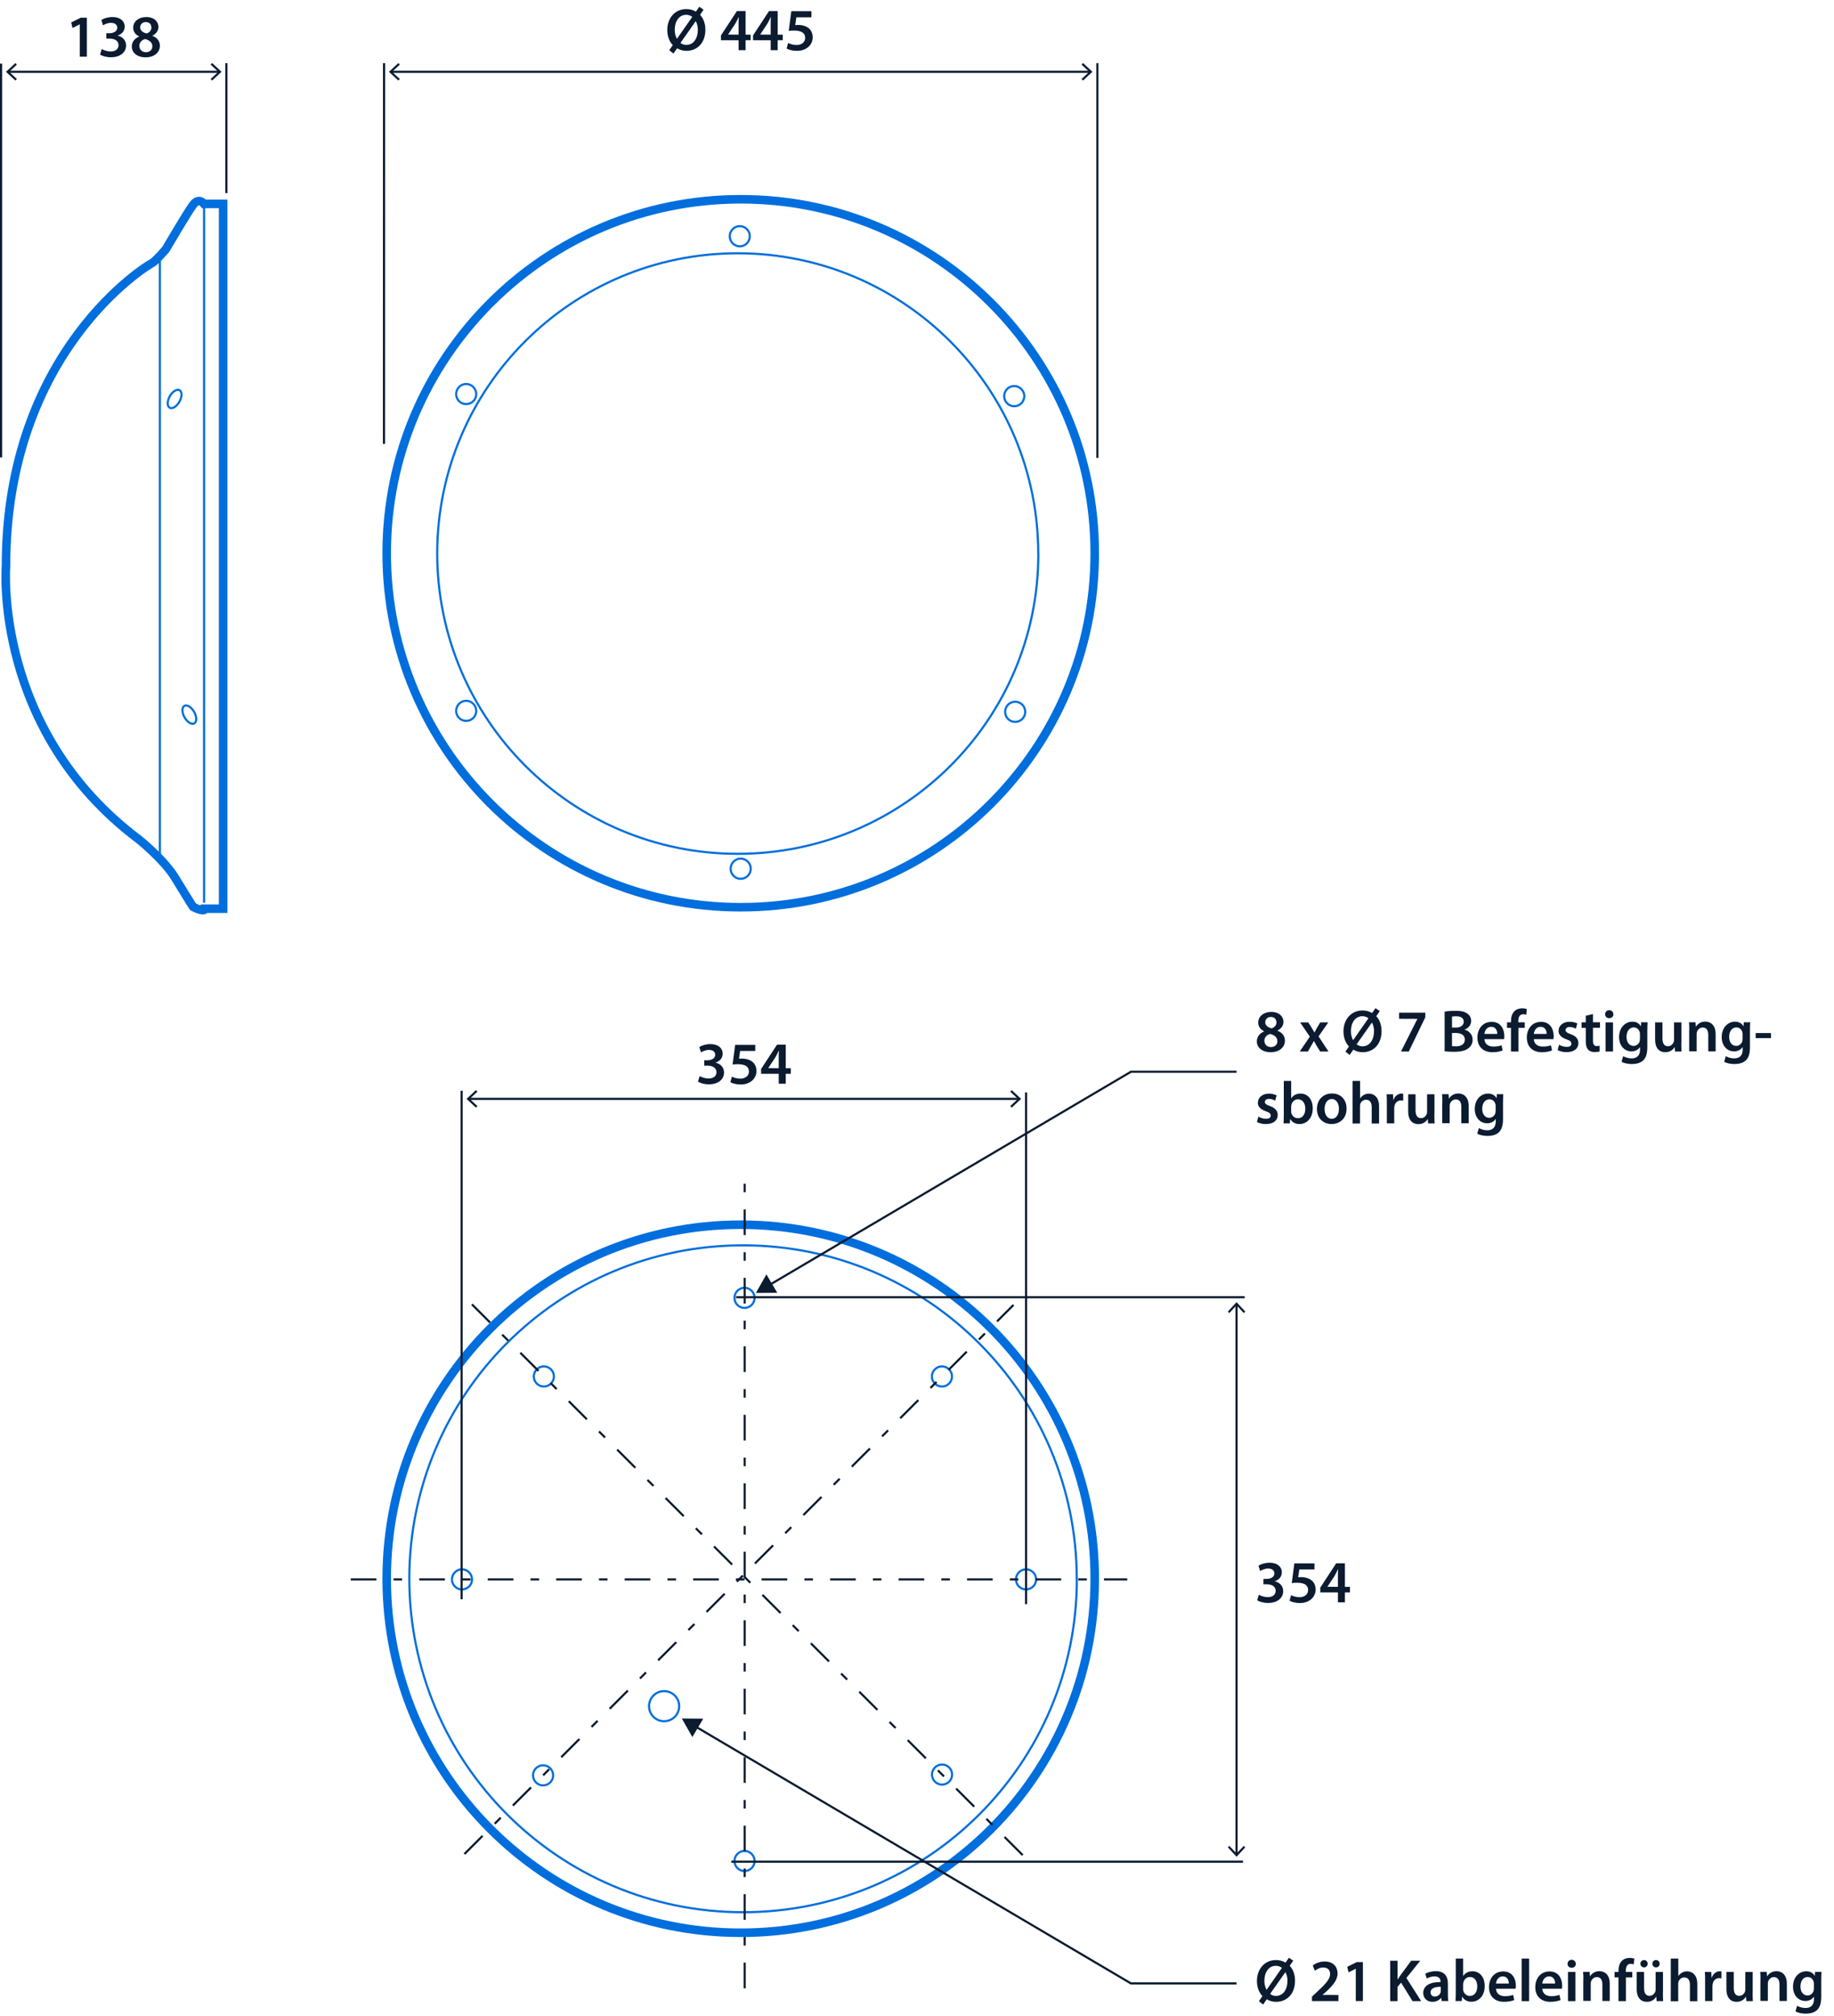 <?xml version='1.0' encoding='UTF-8'?>
<svg xmlns="http://www.w3.org/2000/svg" id="ARTWORK" viewBox="0 0 214.27 235.54" width="214.27" height="235.54">
  <defs>
    <style>.cls-1,.cls-2{fill-rule:evenodd;}.cls-1,.cls-2,.cls-3,.cls-4,.cls-5{fill:none;}.cls-1,.cls-2,.cls-4{stroke:#006edc;}.cls-1,.cls-3,.cls-4,.cls-5{stroke-miterlimit:3.86;stroke-width:.25px;}.cls-2{stroke-miterlimit:10;}.cls-3,.cls-5{stroke:#0b1b30;}.cls-6{fill:#0b1b30;}.cls-5{stroke-dasharray:0 0 0 0 3 2 1 2;}</style>
  </defs>
  <path class="cls-2" d="m45.18,64.64c0-22.84,18.52-41.36,41.36-41.36s41.36,18.52,41.36,41.36-18.52,41.35-41.36,41.35-41.36-18.52-41.36-41.35Z"/>
  <path class="cls-1" d="m121.3,64.7c0-19.37-15.72-35.11-35.11-35.11s-35.07,15.68-35.11,35.03c0,19.39,15.72,35.13,35.11,35.13s35.12-15.68,35.12-35.04Z"/>
  <path class="cls-1" d="m87.6,27.6c0,.65-.53,1.18-1.17,1.18s-1.17-.53-1.17-1.18.53-1.18,1.17-1.18,1.17.53,1.17,1.18Z"/>
  <path class="cls-1" d="m119.67,46.28c0,.65-.53,1.18-1.18,1.18s-1.17-.53-1.17-1.18.53-1.18,1.17-1.18,1.18.53,1.18,1.18Z"/>
  <path class="cls-1" d="m119.78,83.16c0,.65-.53,1.18-1.18,1.18s-1.17-.53-1.17-1.18.53-1.18,1.17-1.18,1.18.53,1.18,1.18Z"/>
  <path class="cls-1" d="m87.71,101.49c0,.65-.53,1.18-1.18,1.18s-1.17-.53-1.17-1.18.53-1.18,1.17-1.18,1.18.53,1.18,1.18Z"/>
  <path class="cls-1" d="m55.64,83.05c0,.65-.53,1.17-1.18,1.17s-1.17-.53-1.17-1.17.53-1.18,1.17-1.18,1.18.53,1.18,1.18Z"/>
  <path class="cls-1" d="m55.64,46.04c0,.65-.53,1.17-1.18,1.17s-1.17-.53-1.17-1.17.53-1.18,1.17-1.18,1.18.53,1.18,1.18Z"/>
  <line class="cls-3" x1="127.36" y1="8.39" x2="45.71" y2="8.39"/>
  <polygon class="cls-6" points="126.53 7.36 126.36 7.55 127.26 8.39 126.36 9.23 126.53 9.41 127.63 8.39 126.53 7.36"/>
  <polygon class="cls-6" points="46.54 7.37 46.71 7.55 45.81 8.39 46.71 9.23 46.54 9.41 45.44 8.39 46.54 7.37"/>
  <line class="cls-3" x1="44.86" y1="51.86" x2="44.87" y2="7.38"/>
  <line class="cls-3" x1="128.21" y1="53.5" x2="128.21" y2="7.38"/>
  <path class="cls-6" d="m78.19,5.87l.41-.6c-.41-.43-.64-1.06-.64-1.76,0-1.43.92-2.45,2.23-2.45.41,0,.78.1,1.11.3l.4-.57.5.34-.41.6c.41.43.62,1.06.62,1.74,0,1.59-.99,2.47-2.21,2.47-.41,0-.78-.11-1.09-.3l-.43.62-.47-.38Zm2.7-3.89c-.2-.15-.43-.25-.71-.25-.88,0-1.35.8-1.35,1.76,0,.41.09.72.25,1.04h.01s1.79-2.56,1.79-2.56Zm-1.39,3.03c.18.15.4.24.68.24.85,0,1.35-.77,1.35-1.77,0-.33-.06-.67-.24-1h-.01l-1.78,2.53Z"/>
  <path class="cls-6" d="m86.29,5.86v-1.16h-2.06v-.56l1.86-2.84h1.02v2.75h.59v.65h-.59v1.16h-.81Zm0-1.81v-1.24c0-.26,0-.53.03-.79h-.03c-.14.29-.26.52-.4.77l-.83,1.25h0s1.24.01,1.24.01Z"/>
  <path class="cls-6" d="m90.04,5.86v-1.16h-2.06v-.56l1.86-2.84h1.02v2.75h.59v.65h-.59v1.16h-.81Zm0-1.81v-1.24c0-.26,0-.53.03-.79h-.03c-.14.29-.26.52-.4.77l-.83,1.25h0s1.24.01,1.24.01Z"/>
  <path class="cls-6" d="m94.79,2.02h-1.75l-.13.91c.1-.01.2-.02.33-.02.4,0,.8.09,1.11.29.34.22.6.6.6,1.16,0,.87-.72,1.58-1.84,1.58-.53,0-.97-.13-1.21-.27l.18-.65c.2.11.59.24,1,.24.5,0,.99-.29.99-.83s-.39-.86-1.3-.86c-.25,0-.44.01-.62.04l.3-2.3h2.35v.71Z"/>
  <path class="cls-2" d="m23.96,106.16h2.11V23.82h-2.23s-.59-.82-1.29.12c-.7.94-3.17,5.17-3.17,5.17,0,0-1.18,1.41-1.65,1.64-.47.23-17.03,10.22-17.03,35.36,0,0-1.53,19.15,15.51,31.95,0,0,2.94,2.35,4.23,4.47s2.11,3.41,2.11,3.41c0,0,1.29.7,1.41.23Z"/>
  <line class="cls-4" x1="23.84" y1="105.46" x2="23.84" y2="23.82"/>
  <line class="cls-4" x1="18.68" y1="100.15" x2="18.68" y2="29.59"/>
  <path class="cls-1" d="m19.82,47.63c-.31-.18-.3-.78.02-1.34.32-.56.83-.88,1.14-.7s.3.78-.02,1.34c-.32.57-.83.88-1.14.7Z"/>
  <path class="cls-1" d="m21.54,82.47c-.31.18-.3.78.02,1.34s.83.88,1.14.7c.31-.18.3-.78-.02-1.34-.32-.56-.83-.88-1.14-.7Z"/>
  <line class="cls-3" x1=".12" y1="53.44" x2=".12" y2="7.43"/>
  <line class="cls-3" x1="26.45" y1="22.56" x2="26.45" y2="7.38"/>
  <line class="cls-3" x1="25.6" y1="8.39" x2=".97" y2="8.39"/>
  <polygon class="cls-6" points="24.78 7.36 24.61 7.55 25.51 8.39 24.61 9.23 24.78 9.41 25.88 8.39 24.78 7.36"/>
  <polygon class="cls-6" points="1.8 7.37 1.97 7.55 1.07 8.39 1.97 9.23 1.8 9.41 .7 8.39 1.8 7.37"/>
  <path class="cls-6" d="m9.31,2.85h-.01l-.83.42-.15-.65,1.11-.55h.72v4.55h-.83v-3.78Z"/>
  <path class="cls-6" d="m11.89,5.73c.17.11.6.28,1.04.28.66,0,.92-.37.92-.73,0-.54-.5-.77-1.03-.77h-.4v-.63h.38c.4,0,.9-.18.9-.64,0-.31-.23-.57-.73-.57-.37,0-.74.16-.93.29l-.2-.62c.26-.18.76-.35,1.31-.35.94,0,1.42.52,1.42,1.11,0,.48-.28.87-.84,1.06h0c.55.11,1,.53,1,1.15,0,.77-.64,1.38-1.77,1.38-.55,0-1.03-.15-1.27-.32l.2-.65Z"/>
  <path class="cls-6" d="m15.4,5.45c0-.57.33-.95.85-1.18v-.02c-.48-.23-.69-.61-.69-1.01,0-.74.66-1.25,1.52-1.25.98,0,1.43.59,1.43,1.15,0,.38-.2.78-.7,1.03v.02c.5.19.87.58.87,1.15,0,.81-.69,1.36-1.66,1.36-1.07,0-1.62-.61-1.62-1.25Zm2.4-.04c0-.46-.34-.71-.85-.85-.43.13-.67.42-.67.8-.01.38.28.74.76.74.46,0,.76-.29.76-.68Zm-1.42-2.21c0,.37.31.6.74.71.31-.09.57-.34.57-.69,0-.32-.19-.64-.65-.64-.43,0-.66.29-.66.62Z"/>
  <path class="cls-2" d="m45.18,184.44c0-22.84,18.52-41.36,41.36-41.36s41.36,18.52,41.36,41.36-18.52,41.36-41.36,41.36-41.36-18.52-41.36-41.36Z"/>
  <path class="cls-1" d="m125.8,184.48c0-21.51-17.46-38.99-38.99-38.99s-38.94,17.41-38.99,38.9c0,21.53,17.46,39.01,38.99,39.01s39-17.41,39-38.92Z"/>
  <path class="cls-1" d="m88.16,151.63c0,.65-.53,1.17-1.18,1.17s-1.17-.53-1.17-1.17.53-1.18,1.17-1.18,1.18.53,1.18,1.18Z"/>
  <path class="cls-1" d="m55.15,184.52c0,.65-.53,1.17-1.18,1.17s-1.17-.53-1.17-1.17.53-1.18,1.17-1.18,1.18.53,1.18,1.18Z"/>
  <path class="cls-1" d="m121.05,184.52c0,.65-.53,1.17-1.18,1.17s-1.17-.53-1.17-1.17.53-1.18,1.17-1.18,1.18.53,1.18,1.18Z"/>
  <path class="cls-1" d="m88.16,217.42c0,.65-.53,1.17-1.18,1.17s-1.17-.53-1.17-1.17.53-1.18,1.17-1.18,1.18.53,1.18,1.18Z"/>
  <path class="cls-1" d="m79.35,199.33c0,.97-.79,1.76-1.76,1.76s-1.76-.79-1.76-1.76.79-1.76,1.76-1.76,1.76.79,1.76,1.76Z"/>
  <path class="cls-1" d="m64.37,159.98c.46.46.46,1.2,0,1.66-.46.46-1.2.46-1.66,0-.46-.46-.46-1.2,0-1.66s1.2-.46,1.66,0Z"/>
  <path class="cls-1" d="m64.28,206.58c.46.46.46,1.2,0,1.66-.46.46-1.2.46-1.66,0-.46-.46-.46-1.2,0-1.66.46-.46,1.2-.46,1.66,0Z"/>
  <path class="cls-1" d="m110.88,159.98c.46.46.46,1.2,0,1.66-.46.46-1.2.46-1.66,0-.46-.46-.46-1.2,0-1.66.46-.46,1.2-.46,1.66,0Z"/>
  <path class="cls-1" d="m110.89,206.49c.46.46.46,1.2,0,1.66-.46.46-1.2.46-1.66,0-.46-.46-.46-1.2,0-1.66s1.2-.46,1.66,0Z"/>
  <line class="cls-3" x1="119.03" y1="128.38" x2="54.78" y2="128.38"/>
  <polygon class="cls-6" points="118.2 127.36 118.03 127.54 118.93 128.38 118.03 129.22 118.2 129.4 119.3 128.38 118.2 127.36"/>
  <polygon class="cls-6" points="55.6 127.36 55.78 127.54 54.87 128.38 55.78 129.22 55.6 129.4 54.51 128.38 55.6 127.36"/>
  <line class="cls-3" x1="53.93" y1="186.84" x2="53.93" y2="127.43"/>
  <line class="cls-3" x1="119.88" y1="187.41" x2="119.88" y2="127.63"/>
  <path class="cls-6" d="m81.75,125.72c.17.11.6.28,1.04.28.66,0,.92-.37.92-.73,0-.54-.5-.77-1.03-.77h-.4v-.63h.38c.4,0,.9-.18.9-.64,0-.31-.23-.57-.73-.57-.37,0-.74.16-.93.29l-.2-.62c.26-.18.76-.35,1.31-.35.94,0,1.42.52,1.42,1.11,0,.48-.28.87-.84,1.06h0c.55.11,1,.53,1,1.15,0,.77-.64,1.38-1.77,1.38-.55,0-1.03-.15-1.27-.32l.2-.65Z"/>
  <path class="cls-6" d="m88.22,122.78h-1.75l-.13.91c.11-.01.2-.02.33-.02.4,0,.8.09,1.11.29.34.22.6.6.6,1.16,0,.87-.72,1.58-1.84,1.58-.53,0-.97-.13-1.21-.27l.18-.65c.2.11.59.24,1,.24.5,0,.99-.29.99-.83s-.38-.86-1.29-.86c-.25,0-.44.01-.62.04l.3-2.3h2.35v.71Z"/>
  <path class="cls-6" d="m90.98,126.61v-1.16h-2.06v-.56l1.86-2.84h1.02v2.75h.59v.65h-.59v1.16h-.81Zm0-1.81v-1.24c0-.26,0-.53.03-.79h-.03c-.14.29-.26.52-.4.77l-.83,1.25h0s1.24.01,1.24.01Z"/>
  <line class="cls-3" x1="144.47" y1="216.65" x2="144.47" y2="152.4"/>
  <polygon class="cls-6" points="145.49 215.82 145.31 215.65 144.47 216.55 143.63 215.65 143.45 215.82 144.47 216.92 145.49 215.82"/>
  <polygon class="cls-6" points="145.49 153.23 145.31 153.4 144.47 152.49 143.63 153.4 143.45 153.23 144.47 152.13 145.49 153.23"/>
  <line class="cls-3" x1="86" y1="151.55" x2="145.42" y2="151.55"/>
  <line class="cls-3" x1="85.44" y1="217.5" x2="145.22" y2="217.5"/>
  <path class="cls-6" d="m147.08,186.31c.17.11.6.28,1.04.28.66,0,.92-.37.92-.73,0-.54-.5-.77-1.03-.77h-.4v-.63h.38c.4,0,.9-.18.9-.64,0-.31-.23-.57-.73-.57-.37,0-.74.16-.93.29l-.2-.62c.26-.18.76-.35,1.31-.35.94,0,1.42.52,1.42,1.11,0,.48-.28.87-.84,1.06h0c.55.11,1,.53,1,1.15,0,.77-.64,1.38-1.77,1.38-.55,0-1.03-.15-1.27-.32l.2-.65Z"/>
  <path class="cls-6" d="m153.55,183.36h-1.75l-.13.91c.11-.01.2-.02.33-.02.4,0,.8.09,1.11.29.34.22.6.6.6,1.16,0,.87-.72,1.58-1.84,1.58-.53,0-.97-.13-1.21-.27l.18-.65c.2.11.59.24,1,.24.5,0,.99-.29.99-.83s-.38-.86-1.29-.86c-.25,0-.44.01-.62.04l.3-2.3h2.35v.71Z"/>
  <path class="cls-6" d="m156.31,187.2v-1.16h-2.06v-.56l1.86-2.84h1.02v2.75h.59v.65h-.59v1.16h-.81Zm0-1.81v-1.24c0-.26,0-.53.03-.79h-.03c-.14.29-.26.52-.4.77l-.83,1.25h0s1.24.01,1.24.01Z"/>
  <line class="cls-5" x1="40.98" y1="184.52" x2="131.7" y2="184.52"/>
  <line class="cls-5" x1="87" y1="232.29" x2="87" y2="136.77"/>
  <path class="cls-6" d="m147.08,233.8l.41-.6c-.41-.43-.64-1.06-.64-1.76,0-1.43.92-2.45,2.23-2.45.41,0,.78.1,1.11.3l.4-.57.5.34-.41.6c.41.43.62,1.06.62,1.74,0,1.59-.99,2.47-2.21,2.47-.41,0-.78-.11-1.09-.3l-.43.62-.47-.38Zm2.7-3.89c-.2-.15-.43-.25-.71-.25-.88,0-1.35.8-1.35,1.76,0,.41.09.72.25,1.04h.01s1.79-2.56,1.79-2.56Zm-1.39,3.03c.18.15.4.24.68.24.85,0,1.35-.77,1.35-1.77,0-.33-.06-.67-.24-1h-.01l-1.78,2.53Z"/>
  <path class="cls-6" d="m153.28,233.79v-.53l.54-.5c1.07-1,1.58-1.54,1.58-2.14,0-.41-.22-.76-.81-.76-.4,0-.74.2-.97.38l-.25-.61c.33-.27.83-.47,1.4-.47,1.01,0,1.5.64,1.5,1.38,0,.8-.57,1.44-1.37,2.18l-.4.34h0s1.87.01,1.87.01v.71h-3.09Z"/>
  <path class="cls-6" d="m158.39,230.01h-.01l-.83.42-.15-.65,1.11-.55h.72v4.55h-.83v-3.78Z"/>
  <path class="cls-6" d="m162.43,229.07h.85v2.17h.02c.11-.18.23-.35.34-.51l1.23-1.66h1.06l-1.62,2.01,1.73,2.71h-1.01l-1.34-2.16-.42.5v1.66h-.85v-4.72Z"/>
  <path class="cls-6" d="m168.44,233.79l-.06-.38h-.02c-.21.27-.57.46-1.01.46-.69,0-1.07-.5-1.07-1.02,0-.86.76-1.3,2.02-1.29v-.06c0-.22-.09-.6-.69-.6-.34,0-.69.11-.92.25l-.17-.56c.25-.15.69-.3,1.23-.3,1.09,0,1.41.69,1.41,1.44v1.23c0,.31.01.61.05.82h-.78Zm-.11-1.67c-.61-.01-1.19.12-1.19.64,0,.34.22.49.49.49.34,0,.6-.22.67-.47.02-.06.03-.13.03-.19v-.47Z"/>
  <path class="cls-6" d="m170.05,233.79c.01-.23.03-.61.03-.96v-4.01h.86v2.03h.01c.21-.33.58-.55,1.09-.55.83,0,1.43.69,1.42,1.73,0,1.23-.78,1.83-1.55,1.83-.44,0-.83-.17-1.08-.59h-.01l-.04.51h-.74Zm.89-1.41c0,.07,0,.14.02.2.09.34.39.6.76.6.54,0,.87-.43.87-1.12,0-.6-.29-1.09-.86-1.09-.35,0-.67.25-.76.63-.01.06-.03.14-.03.22v.55Z"/>
  <path class="cls-6" d="m174.78,232.33c.02.62.5.88,1.05.88.4,0,.69-.06.95-.15l.13.6c-.29.12-.7.21-1.19.21-1.11,0-1.76-.68-1.76-1.72,0-.95.57-1.83,1.67-1.83s1.47.91,1.47,1.66c0,.16-.01.29-.03.36h-2.28Zm1.5-.6c0-.31-.13-.83-.71-.83-.53,0-.76.48-.79.83h1.5Z"/>
  <path class="cls-6" d="m177.78,228.82h.87v4.97h-.87v-4.97Z"/>
  <path class="cls-6" d="m180.19,232.33c.02.62.5.88,1.05.88.4,0,.69-.06.95-.15l.13.6c-.29.12-.7.21-1.19.21-1.11,0-1.76-.68-1.76-1.72,0-.95.57-1.83,1.67-1.83s1.47.91,1.47,1.66c0,.16-.01.29-.03.36h-2.28Zm1.5-.6c0-.31-.13-.83-.71-.83-.53,0-.76.48-.79.83h1.5Z"/>
  <path class="cls-6" d="m184.11,229.43c0,.26-.19.46-.49.46s-.48-.2-.48-.46.2-.47.48-.47.48.2.48.47Zm-.92,4.36v-3.41h.87v3.41h-.87Z"/>
  <path class="cls-6" d="m184.99,231.39c0-.39,0-.72-.03-1.02h.76l.04.51h.02c.15-.27.52-.59,1.08-.59.6,0,1.21.39,1.21,1.46v2.02h-.86v-1.93c0-.49-.18-.86-.65-.86-.34,0-.58.25-.67.5-.03.08-.04.18-.04.28v2h-.87v-2.4Z"/>
  <path class="cls-6" d="m189.09,233.79v-2.77h-.46v-.64h.46v-.15c0-.44.12-.88.41-1.16.25-.24.6-.33.89-.33.23,0,.41.04.55.08l-.06.67c-.09-.03-.21-.06-.36-.06-.43,0-.57.36-.57.78v.17h.75v.64h-.74v2.77h-.86Z"/>
  <path class="cls-6" d="m194.28,232.77c0,.41.01.74.03,1.02h-.76l-.04-.52h-.01c-.15.25-.48.6-1.09.6s-1.19-.37-1.19-1.49v-2h.86v1.86c0,.57.18.93.64.93.34,0,.57-.25.66-.46.03-.08.05-.17.05-.27v-2.06h.86v2.39Zm-2.63-3.35c0-.25.19-.43.44-.43.23,0,.41.18.41.43,0,.23-.18.43-.42.43s-.43-.2-.43-.43Zm1.4,0c0-.25.18-.43.43-.43s.42.18.42.43c0,.23-.17.43-.42.43s-.43-.2-.43-.43Z"/>
  <path class="cls-6" d="m195.21,228.82h.87v2.03h.01c.11-.16.25-.29.43-.39.17-.1.37-.15.59-.15.58,0,1.19.39,1.19,1.48v2.01h-.86v-1.91c0-.5-.18-.87-.66-.87-.34,0-.57.22-.67.48-.03.07-.04.16-.04.26v2.04h-.87v-4.97Z"/>
  <path class="cls-6" d="m199.21,231.48c0-.46,0-.79-.03-1.1h.75l.03.65h.03c.17-.48.57-.73.93-.73.08,0,.13,0,.2.02v.81c-.07-.01-.15-.03-.25-.03-.41,0-.69.27-.77.65-.01.08-.03.17-.03.27v1.76h-.86v-2.31Z"/>
  <path class="cls-6" d="m204.76,232.77c0,.41.01.74.03,1.02h-.76l-.04-.52h-.01c-.15.25-.48.6-1.09.6s-1.19-.37-1.19-1.49v-2h.86v1.86c0,.57.18.93.64.93.34,0,.57-.25.66-.46.03-.08.05-.17.05-.27v-2.06h.86v2.39Z"/>
  <path class="cls-6" d="m205.68,231.39c0-.39,0-.72-.03-1.02h.76l.04.51h.02c.15-.27.52-.59,1.08-.59.6,0,1.21.39,1.21,1.46v2.02h-.86v-1.93c0-.49-.18-.86-.65-.86-.34,0-.58.25-.67.5-.03.08-.04.18-.04.28v2h-.87v-2.4Z"/>
  <path class="cls-6" d="m212.81,230.38c-.01.23-.03.51-.03.98v1.93c0,.71-.15,1.23-.5,1.55-.36.32-.85.41-1.32.41-.43,0-.9-.09-1.19-.27l.19-.65c.22.13.58.26.99.26.56,0,.98-.29.98-1.03v-.29h-.01c-.2.3-.55.5-.99.5-.85,0-1.45-.7-1.45-1.67,0-1.12.73-1.8,1.55-1.8.52,0,.83.25.99.53h.01l.03-.46h.75Zm-.89,1.37c0-.08,0-.16-.03-.23-.09-.32-.34-.55-.7-.55-.48,0-.84.42-.84,1.11,0,.58.29,1.05.83,1.05.32,0,.6-.21.7-.52.02-.09.04-.21.04-.31v-.55Z"/>
  <polyline class="cls-3" points="89.86 150.14 132.13 125.21 144.47 125.21"/>
  <polygon class="cls-6" points="90.81 151.03 88.32 151.05 89.54 148.88 90.81 151.03"/>
  <polyline class="cls-3" points="81.21 201.68 132.13 231.72 144.47 231.72"/>
  <polygon class="cls-6" points="80.89 202.94 79.66 200.77 82.16 200.79 80.89 202.94"/>
  <path class="cls-6" d="m146.84,121.68c0-.57.33-.95.85-1.18v-.02c-.48-.23-.69-.61-.69-1.01,0-.74.66-1.25,1.52-1.25.98,0,1.43.59,1.43,1.15,0,.38-.2.78-.7,1.03v.02c.5.19.87.58.87,1.15,0,.81-.69,1.36-1.66,1.36-1.07,0-1.62-.61-1.62-1.25Zm2.4-.04c0-.46-.34-.71-.85-.85-.43.13-.67.42-.67.8-.01.38.28.74.76.74.46,0,.76-.29.76-.68Zm-1.42-2.21c0,.37.31.6.74.71.31-.09.57-.34.57-.69,0-.32-.19-.64-.65-.64-.43,0-.66.29-.66.62Z"/>
  <path class="cls-6" d="m152.84,119.44l.41.64c.11.18.21.35.31.53h.02c.1-.19.2-.36.29-.54l.38-.63h.94l-1.14,1.64,1.16,1.77h-.97l-.42-.68c-.11-.18-.21-.36-.31-.55h-.01c-.1.2-.2.36-.31.55l-.39.68h-.95l1.18-1.74-1.14-1.67h.96Z"/>
  <path class="cls-6" d="m157.19,122.86l.41-.6c-.41-.43-.64-1.06-.64-1.76,0-1.43.92-2.45,2.23-2.45.41,0,.78.1,1.11.3l.4-.57.5.34-.41.6c.41.43.62,1.06.62,1.74,0,1.59-.99,2.47-2.21,2.47-.41,0-.78-.11-1.09-.3l-.43.62-.47-.38Zm2.7-3.89c-.2-.15-.43-.25-.71-.25-.88,0-1.35.8-1.35,1.76,0,.41.09.72.25,1.04h.01s1.79-2.56,1.79-2.56Zm-1.39,3.03c.18.15.4.24.68.24.85,0,1.35-.77,1.35-1.77,0-.33-.06-.67-.24-1h-.01l-1.78,2.53Z"/>
  <path class="cls-6" d="m166.52,118.3v.55l-1.93,4h-.91l1.92-3.82h0s-2.14-.01-2.14-.01v-.71h3.06Z"/>
  <path class="cls-6" d="m168.79,118.19c.27-.06.77-.1,1.25-.1.64,0,1.03.08,1.35.3.29.17.49.48.49.88,0,.43-.27.83-.78,1.02h0c.5.14.95.53.95,1.18,0,.42-.18.75-.46.97-.34.29-.89.44-1.75.44-.48,0-.84-.04-1.06-.06v-4.64Zm.85,1.86h.44c.6,0,.93-.28.93-.68,0-.44-.34-.64-.88-.64-.25,0-.4.01-.49.04v1.29Zm0,2.17c.11.01.26.02.46.02.55,0,1.04-.21,1.04-.79,0-.55-.48-.77-1.07-.77h-.43v1.54Z"/>
  <path class="cls-6" d="m173.43,121.39c.02.62.5.88,1.05.88.4,0,.69-.06.95-.15l.13.6c-.29.12-.7.21-1.19.21-1.11,0-1.76-.68-1.76-1.72,0-.95.57-1.83,1.67-1.83s1.47.91,1.47,1.66c0,.16-.01.29-.03.36h-2.28Zm1.5-.6c0-.31-.13-.83-.71-.83-.53,0-.76.48-.79.83h1.5Z"/>
  <path class="cls-6" d="m176.53,122.85v-2.77h-.46v-.64h.46v-.15c0-.44.12-.88.41-1.16.25-.24.6-.33.89-.33.23,0,.41.04.55.08l-.06.67c-.09-.03-.21-.06-.36-.06-.43,0-.57.36-.57.78v.17h.75v.64h-.74v2.77h-.86Z"/>
  <path class="cls-6" d="m179.2,121.39c.02.62.5.88,1.05.88.4,0,.69-.06.95-.15l.13.6c-.29.12-.7.21-1.19.21-1.11,0-1.76-.68-1.76-1.72,0-.95.57-1.83,1.67-1.83s1.47.91,1.47,1.66c0,.16-.01.29-.03.36h-2.28Zm1.5-.6c0-.31-.13-.83-.71-.83-.53,0-.76.48-.79.83h1.5Z"/>
  <path class="cls-6" d="m182.16,122.06c.2.12.57.25.88.25.38,0,.55-.15.55-.38s-.14-.35-.56-.5c-.67-.23-.95-.59-.94-.99,0-.6.5-1.07,1.29-1.07.38,0,.71.1.9.2l-.17.61c-.15-.08-.42-.2-.72-.2s-.48.15-.48.36.16.32.59.48c.62.22.9.54.91,1.04,0,.62-.48,1.06-1.39,1.06-.41,0-.79-.1-1.04-.24l.17-.62Z"/>
  <path class="cls-6" d="m186.11,118.46v.97h.82v.64h-.82v1.51c0,.41.11.63.44.63.15,0,.26-.02.34-.04v.66c-.11.05-.34.08-.61.08-.32,0-.58-.11-.74-.28-.18-.2-.27-.5-.27-.95v-1.6h-.49v-.64h.49v-.77l.84-.2Z"/>
  <path class="cls-6" d="m188.5,118.49c0,.26-.19.46-.49.46s-.48-.2-.48-.46.2-.47.48-.47.48.2.48.47Zm-.92,4.36v-3.41h.87v3.41h-.87Z"/>
  <path class="cls-6" d="m192.49,119.44c-.01.23-.03.51-.03.98v1.93c0,.71-.15,1.23-.5,1.55-.36.32-.85.41-1.32.41-.43,0-.9-.09-1.19-.27l.19-.65c.22.13.58.26.99.26.56,0,.98-.29.98-1.03v-.29h-.01c-.2.3-.55.5-.99.5-.85,0-1.45-.7-1.45-1.67,0-1.12.73-1.8,1.55-1.8.52,0,.83.25.99.53h.01l.03-.46h.75Zm-.89,1.37c0-.08,0-.16-.03-.23-.09-.32-.34-.55-.7-.55-.48,0-.84.42-.84,1.11,0,.58.29,1.05.83,1.05.32,0,.6-.21.7-.52.02-.09.04-.21.04-.31v-.55Z"/>
  <path class="cls-6" d="m196.43,121.83c0,.41.01.74.03,1.02h-.76l-.04-.52h-.01c-.15.25-.48.6-1.09.6s-1.19-.37-1.19-1.49v-2h.86v1.86c0,.57.18.93.64.93.34,0,.57-.25.66-.46.03-.08.05-.17.05-.27v-2.06h.86v2.39Z"/>
  <path class="cls-6" d="m197.36,120.45c0-.39,0-.72-.03-1.02h.76l.04.51h.02c.15-.27.52-.59,1.08-.59.6,0,1.21.39,1.21,1.46v2.02h-.86v-1.93c0-.49-.18-.86-.65-.86-.34,0-.58.25-.67.5-.03.08-.04.18-.04.28v2h-.87v-2.4Z"/>
  <path class="cls-6" d="m204.48,119.44c-.01.23-.03.51-.03.98v1.93c0,.71-.15,1.23-.5,1.55-.36.32-.85.41-1.32.41-.43,0-.9-.09-1.19-.27l.19-.65c.22.13.58.26.99.26.56,0,.98-.29.98-1.03v-.29h-.01c-.2.3-.55.5-.99.5-.85,0-1.45-.7-1.45-1.67,0-1.12.73-1.8,1.55-1.8.52,0,.83.25.99.53h.01l.03-.46h.75Zm-.89,1.37c0-.08,0-.16-.03-.23-.09-.32-.34-.55-.7-.55-.48,0-.84.42-.84,1.11,0,.58.29,1.05.83,1.05.32,0,.6-.21.7-.52.02-.09.04-.21.04-.31v-.55Z"/>
  <path class="cls-6" d="m206.91,120.69v.59h-1.79v-.59h1.79Z"/>
  <path class="cls-6" d="m147.03,130.46c.2.12.57.25.88.25.38,0,.55-.15.55-.38s-.14-.35-.56-.5c-.67-.23-.95-.59-.94-.99,0-.6.5-1.07,1.29-1.07.38,0,.71.1.9.2l-.17.61c-.15-.08-.42-.2-.72-.2s-.48.15-.48.36.16.32.59.48c.62.22.9.54.91,1.04,0,.62-.48,1.06-1.39,1.06-.41,0-.79-.1-1.04-.24l.17-.62Z"/>
  <path class="cls-6" d="m149.96,131.25c.01-.23.03-.61.03-.96v-4.01h.86v2.03h.01c.21-.33.58-.55,1.09-.55.83,0,1.43.69,1.42,1.73,0,1.23-.78,1.83-1.55,1.83-.44,0-.83-.17-1.08-.59h-.01l-.04.51h-.74Zm.89-1.41c0,.07,0,.14.02.2.09.34.39.6.76.6.54,0,.87-.43.87-1.12,0-.6-.29-1.09-.86-1.09-.35,0-.67.25-.76.63-.01.06-.03.14-.03.22v.55Z"/>
  <path class="cls-6" d="m157.32,129.51c0,1.25-.88,1.81-1.75,1.81-.97,0-1.71-.67-1.71-1.76s.74-1.81,1.76-1.81,1.7.71,1.7,1.75Zm-2.57.04c0,.66.32,1.16.85,1.16.49,0,.83-.48.83-1.17,0-.53-.24-1.14-.83-1.14s-.85.59-.85,1.16Z"/>
  <path class="cls-6" d="m158.03,126.28h.87v2.03h.01c.11-.16.25-.29.43-.39.17-.1.37-.15.59-.15.58,0,1.19.39,1.19,1.48v2.01h-.86v-1.91c0-.5-.18-.87-.66-.87-.34,0-.57.22-.67.48-.03.07-.04.16-.04.26v2.04h-.87v-4.97Z"/>
  <path class="cls-6" d="m162.03,128.94c0-.46,0-.79-.03-1.1h.75l.03.65h.03c.17-.48.57-.73.93-.73.08,0,.13,0,.2.02v.81c-.07-.01-.15-.03-.25-.03-.41,0-.69.27-.77.65-.01.08-.03.17-.03.27v1.76h-.86v-2.31Z"/>
  <path class="cls-6" d="m167.58,130.23c0,.41.01.74.03,1.02h-.76l-.04-.52h-.01c-.15.25-.48.6-1.09.6s-1.19-.37-1.19-1.49v-2h.86v1.86c0,.57.18.93.64.93.34,0,.57-.25.66-.46.03-.08.05-.17.05-.27v-2.06h.86v2.39Z"/>
  <path class="cls-6" d="m168.51,128.85c0-.39,0-.72-.03-1.02h.76l.04.51h.02c.15-.27.52-.59,1.08-.59.6,0,1.21.39,1.21,1.46v2.02h-.86v-1.93c0-.49-.18-.86-.65-.86-.34,0-.58.25-.67.5-.03.08-.04.18-.04.28v2h-.87v-2.4Z"/>
  <path class="cls-6" d="m175.63,127.84c-.01.23-.03.51-.03.98v1.93c0,.71-.15,1.23-.5,1.55-.36.32-.85.41-1.32.41-.43,0-.9-.09-1.19-.27l.19-.65c.22.13.58.26.99.26.56,0,.98-.29.98-1.03v-.29h-.01c-.2.3-.55.5-.99.5-.85,0-1.45-.7-1.45-1.67,0-1.12.73-1.8,1.55-1.8.52,0,.83.25.99.53h.01l.03-.46h.75Zm-.89,1.37c0-.08,0-.16-.03-.23-.09-.32-.34-.55-.7-.55-.48,0-.84.42-.84,1.11,0,.58.29,1.05.83,1.05.32,0,.6-.21.7-.52.02-.09.04-.21.04-.31v-.55Z"/>
  <line class="cls-5" x1="54.26" y1="216.6" x2="118.41" y2="152.45"/>
  <line class="cls-5" x1="119.48" y1="216.73" x2="54.9" y2="152.15"/>
</svg>
